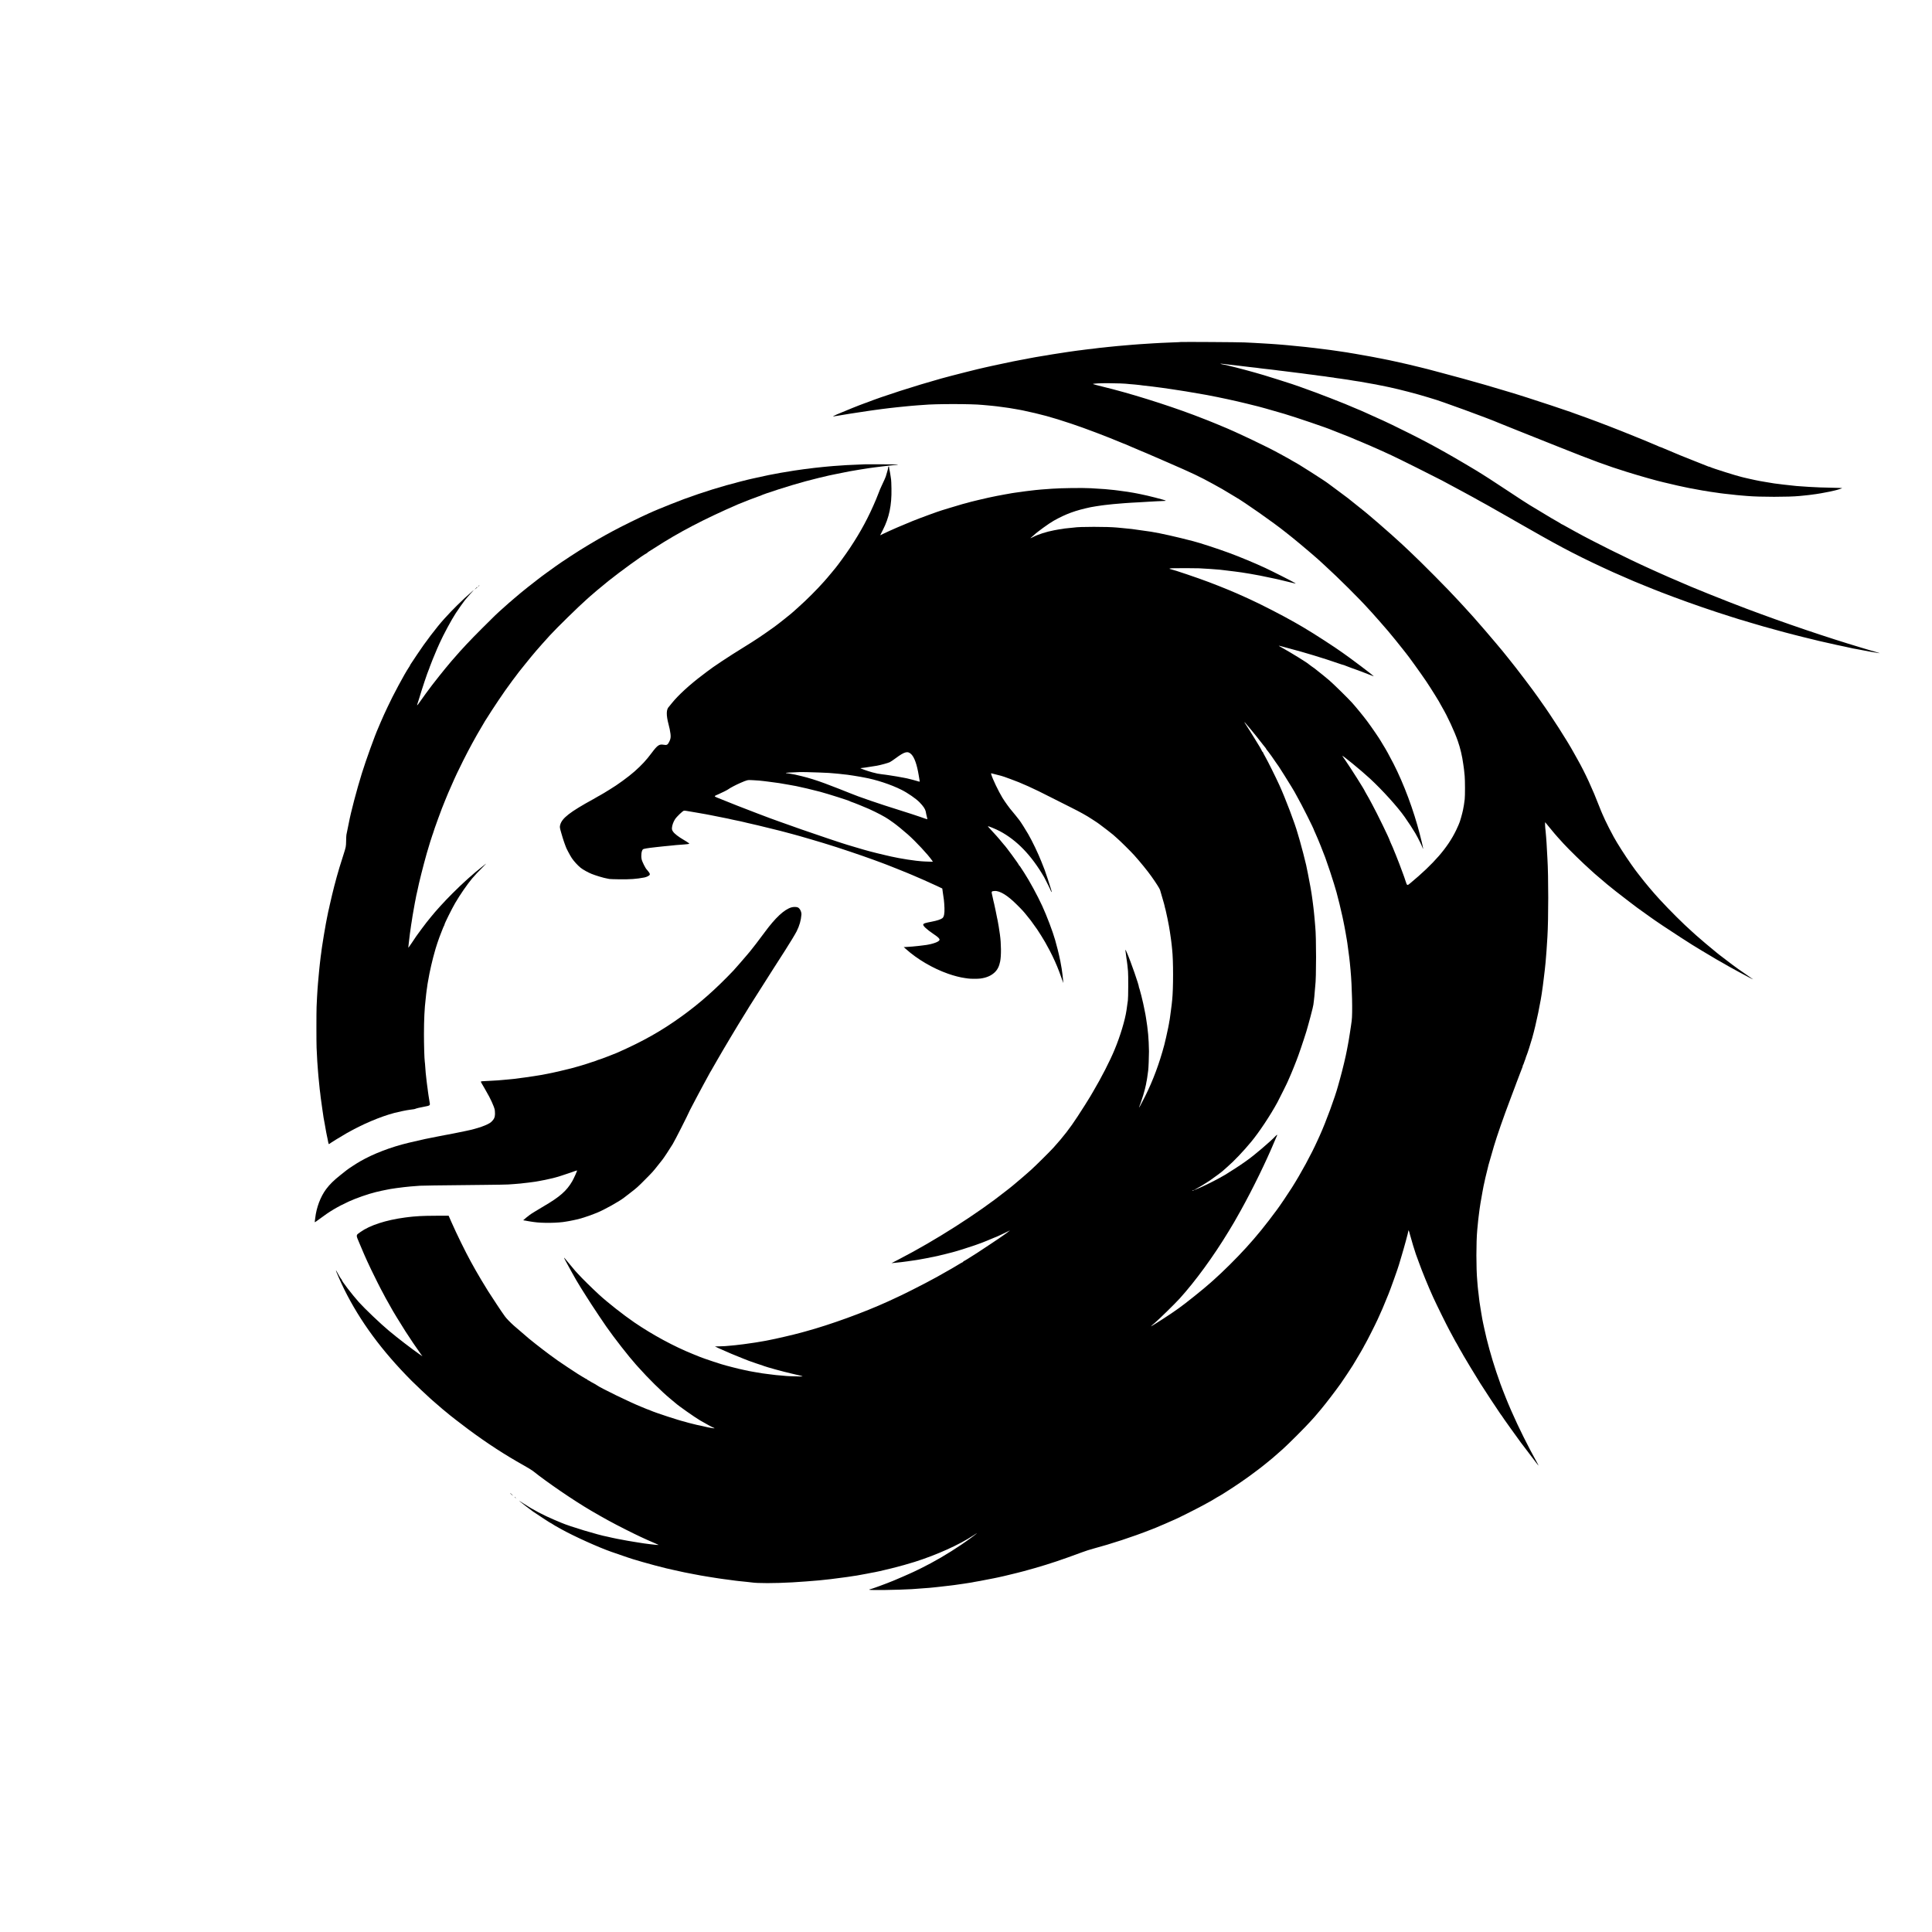 <?xml version="1.0" standalone="no"?>
<!DOCTYPE svg PUBLIC "-//W3C//DTD SVG 20010904//EN"
 "http://www.w3.org/TR/2001/REC-SVG-20010904/DTD/svg10.dtd">
<svg version="1.0" xmlns="http://www.w3.org/2000/svg"
 width="4268pt" height="4268pt" viewBox="0 0 4268 4268"
 preserveAspectRatio="xMidYMid meet">
<g transform="translate(0,4268) scale(0.1,-0.1)"
fill="#000000" stroke="none">
<path d="M26088 35125 c-2 -2 -82 -6 -178 -9 -96 -4 -213 -8 -260 -11 -47 -3
-128 -7 -180 -10 -52 -3 -122 -8 -155 -10 -33 -2 -103 -7 -155 -10 -52 -4
-111 -8 -130 -10 -19 -2 -73 -6 -120 -10 -47 -4 -98 -8 -115 -10 -16 -1 -64
-6 -105 -9 -41 -4 -91 -9 -110 -11 -19 -2 -64 -7 -100 -10 -36 -4 -76 -8 -90
-10 -14 -2 -59 -7 -100 -10 -41 -4 -77 -8 -80 -10 -3 -2 -36 -6 -75 -10 -38
-3 -81 -8 -95 -10 -14 -2 -50 -7 -80 -10 -30 -4 -64 -8 -75 -10 -11 -1 -45 -5
-75 -9 -30 -4 -66 -9 -80 -11 -14 -2 -45 -7 -70 -10 -25 -4 -56 -8 -70 -10
-22 -4 -144 -22 -195 -30 -22 -3 -84 -13 -130 -20 -16 -3 -41 -7 -55 -9 -14
-2 -52 -9 -85 -15 -33 -6 -76 -13 -95 -15 -48 -7 -272 -46 -290 -51 -8 -2 -31
-7 -50 -10 -19 -3 -93 -17 -165 -31 -71 -14 -141 -28 -155 -30 -48 -9 -266
-55 -425 -90 -88 -20 -169 -38 -180 -40 -115 -23 -746 -183 -970 -245 -588
-165 -1304 -395 -1650 -532 -16 -6 -32 -12 -35 -12 -5 0 -238 -90 -275 -106
-11 -4 -85 -35 -165 -68 -316 -130 -319 -132 -165 -105 92 15 127 21 180 30
17 2 41 6 55 9 14 3 39 7 55 9 261 41 281 44 410 62 61 8 121 17 135 19 14 2
44 6 68 9 23 3 59 8 80 11 20 3 57 7 82 10 25 3 61 7 80 10 19 2 60 7 90 10
30 3 71 8 90 10 48 6 123 13 200 20 36 3 83 8 105 10 22 2 83 7 135 11 52 3
111 8 130 9 253 25 1066 25 1305 0 22 -2 72 -7 112 -10 40 -3 87 -8 105 -10
18 -2 60 -6 93 -10 33 -3 67 -8 75 -10 8 -2 42 -6 75 -10 53 -5 191 -27 265
-41 14 -3 50 -9 80 -14 30 -6 64 -12 75 -14 423 -90 631 -146 1085 -297 290
-96 794 -287 1142 -434 21 -8 40 -15 43 -16 4 0 83 -34 160 -69 11 -5 81 -34
155 -66 74 -31 149 -62 165 -69 17 -8 218 -95 447 -194 560 -243 717 -317
1018 -483 193 -106 222 -123 350 -201 63 -38 124 -75 135 -81 193 -109 868
-583 1115 -783 8 -6 76 -60 150 -119 183 -147 609 -510 660 -564 3 -3 32 -30
65 -60 284 -258 759 -730 960 -955 15 -16 46 -50 69 -75 36 -38 288 -325 360
-410 65 -76 261 -317 321 -395 38 -49 72 -92 75 -95 23 -22 337 -457 446 -620
102 -151 314 -493 314 -505 0 -2 19 -36 43 -77 112 -189 269 -528 342 -739 55
-157 96 -331 120 -509 3 -25 8 -56 10 -70 4 -24 8 -56 21 -190 9 -90 10 -442
1 -515 -15 -120 -19 -142 -38 -239 -18 -89 -72 -276 -87 -301 -4 -5 -7 -15 -8
-21 -1 -5 -27 -62 -57 -125 -187 -386 -492 -738 -1017 -1173 -64 -53 -66 -52
-99 49 -12 39 -26 79 -30 90 -5 11 -19 49 -31 85 -25 72 -134 358 -155 405 -7
17 -23 55 -35 85 -24 62 -36 90 -74 173 -14 32 -26 59 -26 62 0 24 -282 604
-389 799 -39 72 -71 131 -71 132 0 1 -20 37 -45 78 -25 42 -45 78 -45 80 0 18
-308 505 -430 681 -31 44 -60 87 -65 94 -26 43 416 -319 610 -499 273 -253
611 -626 765 -846 83 -117 187 -277 235 -359 63 -107 165 -315 165 -336 0 -7
2 -10 5 -7 4 3 -1 37 -10 74 -9 38 -18 77 -20 86 -2 10 -20 82 -40 160 -136
531 -352 1110 -581 1558 -90 176 -171 322 -233 420 -23 36 -44 72 -48 80 -14
31 -211 319 -298 435 -81 109 -241 305 -334 409 -79 89 -412 416 -506 497 -82
70 -167 139 -330 267 -5 4 -32 23 -60 42 -27 19 -52 38 -55 41 -24 29 -395
258 -602 373 -38 20 -68 39 -68 41 0 2 21 -2 48 -10 26 -8 108 -29 182 -49
303 -78 784 -224 1077 -327 61 -21 116 -39 122 -39 6 0 19 -4 29 -10 9 -5 73
-29 142 -54 178 -63 270 -98 389 -145 57 -22 106 -41 108 -41 3 0 -12 14 -33
30 -22 17 -48 38 -58 47 -48 39 -322 246 -431 325 -66 47 -138 99 -160 115
-162 118 -642 429 -855 554 -41 24 -83 48 -92 54 -9 5 -29 17 -45 26 -15 9
-46 26 -68 39 -252 145 -765 409 -995 512 -19 9 -66 31 -105 48 -230 106 -502
218 -805 333 -237 90 -769 270 -833 282 -50 10 -38 19 26 22 97 4 502 3 597
-1 145 -7 380 -23 458 -31 23 -3 61 -7 85 -10 94 -10 202 -23 247 -30 26 -4
108 -15 148 -20 25 -4 152 -24 192 -31 30 -5 173 -32 215 -39 57 -11 310 -64
360 -75 28 -6 57 -13 65 -15 8 -2 72 -17 141 -34 138 -35 162 -40 199 -48 l25
-5 -22 16 c-26 20 -506 262 -650 329 -231 108 -577 251 -803 334 -262 96 -635
218 -790 258 -364 95 -729 177 -930 209 -76 12 -378 55 -425 60 -115 13 -134
15 -210 21 -44 4 -96 9 -115 11 -213 21 -842 21 -957 0 -10 -2 -58 -7 -108
-11 -49 -4 -92 -8 -95 -10 -3 -2 -29 -6 -59 -10 -30 -4 -61 -8 -70 -10 -9 -1
-56 -10 -104 -19 -172 -33 -352 -90 -469 -151 -61 -32 -67 -31 -26 2 18 16 40
34 48 42 74 71 335 260 440 319 271 151 473 225 815 298 32 7 196 33 244 39
23 3 55 7 70 9 54 9 296 31 436 41 44 3 112 7 150 10 39 3 122 7 185 10 63 3
138 8 165 10 65 5 329 18 377 19 21 0 34 3 30 7 -17 15 -409 115 -562 144 -14
3 -47 9 -75 15 -27 5 -63 12 -80 15 -16 2 -41 7 -55 9 -14 3 -43 8 -65 11
-101 15 -174 24 -220 30 -27 3 -63 8 -80 10 -27 4 -74 8 -205 20 -45 4 -166
12 -315 20 -182 10 -645 4 -855 -11 -198 -14 -314 -23 -360 -29 -19 -3 -57 -7
-85 -10 -80 -9 -186 -22 -270 -35 -33 -5 -82 -12 -110 -15 -27 -4 -57 -8 -65
-10 -8 -3 -33 -7 -55 -10 -22 -3 -63 -10 -91 -16 -28 -5 -64 -12 -80 -15 -29
-5 -162 -30 -199 -39 -11 -2 -54 -11 -95 -20 -41 -9 -140 -32 -220 -51 -80
-20 -152 -37 -160 -39 -8 -2 -49 -13 -90 -25 -41 -11 -84 -23 -95 -25 -22 -5
-95 -27 -285 -85 -74 -23 -151 -46 -170 -52 -83 -24 -471 -166 -655 -240 -204
-82 -474 -199 -626 -272 l-85 -41 61 120 c139 272 196 545 189 910 -2 99 -5
189 -8 201 -2 12 -7 45 -11 75 -6 47 -20 124 -30 169 -2 8 -4 23 -4 33 -1 27
-21 10 -21 -18 0 -13 -11 -59 -25 -102 -13 -43 -25 -82 -26 -88 -2 -12 -39
-94 -96 -215 -22 -47 -46 -103 -53 -125 -7 -22 -37 -97 -66 -166 -165 -393
-337 -713 -577 -1074 -84 -127 -260 -370 -318 -440 -9 -11 -52 -63 -95 -115
-43 -52 -83 -100 -89 -106 -5 -7 -37 -42 -70 -80 -150 -170 -384 -405 -565
-565 -58 -51 -107 -95 -110 -99 -17 -20 -341 -279 -420 -335 -296 -211 -408
-286 -690 -460 -319 -196 -676 -433 -795 -527 -5 -5 -53 -40 -105 -80 -279
-209 -539 -448 -675 -618 -33 -41 -62 -77 -65 -80 -62 -59 -65 -182 -9 -395
10 -38 21 -83 24 -100 31 -161 29 -200 -11 -282 -32 -66 -53 -78 -121 -65 -99
18 -137 -8 -268 -183 -118 -158 -216 -264 -377 -407 -135 -119 -381 -299 -546
-397 -26 -16 -84 -51 -130 -80 -46 -28 -85 -51 -88 -51 -2 0 -21 -10 -42 -23
-20 -13 -66 -40 -102 -59 -520 -285 -696 -422 -734 -571 -12 -47 -11 -57 25
-181 20 -72 45 -151 54 -176 9 -25 18 -49 19 -55 2 -5 8 -23 14 -38 7 -16 12
-30 12 -32 0 -15 94 -193 132 -250 45 -68 134 -165 194 -213 53 -43 160 -102
245 -137 89 -36 269 -90 333 -100 21 -4 48 -9 60 -12 11 -2 109 -6 216 -7 243
-3 375 6 555 40 53 10 113 41 120 63 5 15 -3 33 -27 64 -18 23 -35 44 -38 47
-29 25 -105 178 -115 230 -16 87 -3 184 28 217 14 14 103 29 287 49 50 5 114
12 175 19 22 3 69 7 105 10 36 3 76 7 90 9 24 4 84 9 260 22 41 3 84 8 94 11
18 5 18 7 -5 24 -13 11 -60 40 -104 66 -114 66 -205 136 -236 183 -22 32 -26
49 -24 83 5 59 30 129 67 188 33 54 173 188 197 190 27 2 29 2 281 -42 63 -11
153 -27 200 -35 47 -9 94 -18 105 -20 27 -5 376 -75 395 -79 8 -2 35 -8 60
-14 25 -5 56 -12 70 -15 78 -15 217 -45 230 -50 8 -3 26 -7 40 -10 43 -7 448
-104 595 -142 77 -20 148 -37 158 -39 10 -2 52 -14 95 -25 42 -12 120 -33 172
-46 52 -14 124 -34 160 -44 36 -11 160 -47 275 -80 116 -34 221 -65 235 -70
14 -5 59 -19 100 -31 191 -56 767 -250 998 -335 50 -19 136 -50 190 -70 53
-19 106 -39 117 -44 11 -5 108 -43 215 -85 107 -42 214 -85 238 -96 24 -11 76
-33 115 -48 94 -38 401 -174 548 -243 l116 -55 12 -89 c7 -49 17 -120 23 -159
5 -38 11 -121 13 -183 4 -125 -10 -195 -45 -224 -33 -27 -121 -56 -237 -78
-148 -28 -180 -39 -187 -63 -7 -29 76 -107 222 -206 159 -107 172 -135 83
-180 -38 -19 -119 -44 -186 -56 -45 -9 -45 -9 -135 -20 -36 -4 -72 -9 -81 -10
-31 -6 -240 -23 -299 -25 l-35 -1 45 -40 c256 -230 599 -431 935 -549 123 -44
279 -84 370 -95 17 -2 48 -7 70 -10 54 -9 219 -9 275 -1 134 18 235 62 312
134 63 58 102 136 123 241 26 127 24 398 -5 599 -18 128 -21 147 -26 172 -12
65 -14 77 -20 114 -3 22 -7 43 -9 46 -2 3 -6 21 -9 41 -3 20 -17 90 -31 155
-14 66 -28 130 -31 144 -3 14 -10 43 -16 65 -6 22 -12 54 -15 70 -3 17 -11 53
-18 80 -16 60 -8 70 58 73 117 7 288 -98 492 -303 123 -122 153 -155 240 -265
33 -41 64 -79 68 -85 5 -5 35 -48 68 -95 33 -47 67 -94 75 -105 28 -39 143
-224 172 -276 94 -169 122 -223 161 -304 81 -168 133 -293 202 -490 l39 -110
-5 70 c-4 39 -8 81 -10 95 -2 14 -6 48 -10 75 -3 28 -8 64 -11 80 -3 17 -7 39
-9 50 -7 53 -29 160 -51 255 -14 58 -27 112 -29 120 -3 15 -35 134 -55 205
-50 179 -185 536 -286 755 -102 223 -287 562 -394 725 -25 39 -60 91 -76 117
-16 27 -32 48 -36 48 -5 0 -8 5 -8 11 0 16 -295 418 -330 449 -3 3 -25 30 -50
60 -25 30 -47 57 -50 60 -3 3 -32 36 -65 75 -33 38 -90 101 -127 139 -37 39
-66 72 -64 74 8 7 174 -61 261 -107 381 -202 702 -536 984 -1021 28 -49 151
-300 151 -309 0 -6 4 -12 10 -16 5 -3 2 18 -6 47 -29 98 -126 393 -144 438
-10 25 -44 110 -75 190 -70 178 -198 445 -290 605 -58 100 -167 273 -197 310
-4 6 -38 48 -75 95 -37 47 -76 94 -86 105 -41 43 -158 205 -210 290 -90 148
-219 418 -248 518 -7 24 -5 27 9 23 9 -3 44 -12 77 -20 100 -24 179 -46 200
-55 11 -5 73 -27 138 -50 232 -82 522 -213 887 -401 118 -61 311 -158 429
-216 118 -59 243 -124 278 -145 35 -22 65 -39 68 -39 8 0 286 -179 295 -190 3
-3 21 -17 40 -30 39 -27 262 -200 270 -209 3 -3 39 -35 80 -71 77 -66 312
-299 385 -380 135 -151 292 -343 380 -467 104 -146 184 -272 193 -303 88 -300
99 -339 108 -389 3 -14 7 -28 9 -31 2 -4 7 -22 10 -41 3 -19 10 -50 15 -69 8
-30 31 -142 54 -265 8 -40 36 -220 42 -270 3 -22 7 -56 10 -75 3 -19 7 -57 10
-85 3 -27 7 -68 9 -90 27 -233 27 -862 1 -1110 -3 -22 -8 -69 -11 -105 -4 -36
-9 -74 -11 -85 -2 -11 -6 -42 -9 -70 -3 -27 -7 -61 -10 -74 -2 -14 -7 -47 -10
-74 -3 -28 -8 -53 -9 -56 -2 -3 -7 -28 -10 -56 -4 -27 -11 -66 -16 -85 -5 -19
-11 -48 -14 -65 -10 -54 -54 -248 -74 -325 -109 -410 -249 -787 -423 -1135
-81 -163 -152 -291 -133 -240 4 11 20 56 37 100 29 78 83 258 91 299 2 12 9
39 14 61 6 22 14 60 17 85 4 24 8 47 10 50 1 3 6 28 9 55 10 76 18 138 22 160
6 32 18 322 17 420 0 98 -11 320 -18 375 -3 19 -7 60 -10 90 -6 65 -16 137
-21 165 -2 11 -7 38 -9 60 -3 22 -7 51 -10 65 -3 14 -7 41 -10 60 -3 19 -15
78 -26 130 -11 52 -23 106 -25 120 -13 64 -65 270 -78 308 -8 23 -15 43 -15
45 8 27 -181 570 -265 762 -39 88 -40 88 -26 -5 6 -36 13 -87 15 -115 3 -27 8
-57 10 -65 2 -8 7 -46 11 -85 3 -38 10 -101 14 -140 8 -75 6 -604 -3 -645 -3
-14 -8 -51 -12 -84 -4 -32 -8 -68 -11 -80 -2 -11 -6 -37 -8 -56 -32 -216 -138
-568 -262 -866 -104 -252 -292 -618 -473 -924 -31 -52 -60 -103 -66 -113 -30
-53 -183 -294 -282 -445 -168 -257 -310 -440 -528 -682 -77 -85 -389 -395
-495 -491 -80 -73 -257 -225 -350 -302 -14 -11 -39 -32 -55 -46 -17 -14 -48
-39 -69 -56 -22 -16 -62 -48 -90 -70 -617 -490 -1553 -1088 -2351 -1500 l-170
-88 70 7 c126 12 155 16 275 32 124 17 168 23 200 29 14 3 41 7 60 10 19 3 69
12 110 20 41 8 87 17 103 19 15 3 35 7 45 10 9 3 35 7 57 11 22 3 67 13 100
21 33 9 69 18 81 20 11 2 56 13 100 24 93 24 97 25 149 38 84 21 346 103 495
155 138 49 179 64 255 96 11 5 40 17 65 27 25 9 69 28 98 41 29 13 55 23 58
23 5 0 187 86 257 121 20 11 37 18 37 16 0 -4 -201 -149 -246 -177 -13 -8
-108 -72 -211 -141 -103 -69 -222 -148 -263 -174 -191 -123 -293 -185 -301
-185 -5 0 -9 -4 -9 -10 0 -5 -4 -10 -9 -10 -5 0 -58 -30 -117 -66 -60 -36
-116 -69 -124 -74 -21 -13 -263 -150 -330 -187 -144 -80 -361 -193 -558 -292
-201 -101 -254 -126 -417 -201 -33 -15 -85 -39 -115 -53 -520 -238 -1272 -511
-1810 -657 -19 -5 -66 -18 -105 -29 -146 -41 -590 -144 -710 -165 -16 -3 -41
-8 -55 -11 -14 -2 -38 -7 -55 -10 -16 -3 -56 -10 -88 -15 -32 -6 -74 -13 -95
-16 -20 -2 -48 -6 -62 -9 -31 -6 -69 -11 -140 -20 -30 -4 -63 -9 -72 -10 -9
-2 -48 -7 -85 -10 -37 -4 -75 -9 -84 -10 -8 -2 -55 -6 -105 -10 -49 -4 -105
-9 -124 -11 -19 -2 -78 -4 -130 -5 l-95 -2 95 -45 c124 -58 408 -178 535 -226
55 -21 109 -42 120 -47 30 -12 280 -98 305 -104 3 -1 12 -4 20 -8 75 -29 416
-123 620 -170 303 -70 298 -67 95 -61 -99 2 -193 6 -210 8 -16 2 -70 7 -119
11 -87 6 -133 11 -206 21 -19 3 -55 7 -80 10 -84 9 -152 19 -320 49 -47 8 -94
17 -105 19 -11 3 -65 14 -120 26 -55 11 -161 36 -235 56 -74 19 -142 37 -150
39 -76 17 -488 154 -575 190 -16 7 -88 36 -158 64 -419 169 -887 422 -1292
698 -240 164 -597 445 -779 613 -157 144 -385 369 -467 461 -13 15 -40 44 -60
65 -19 22 -79 93 -133 159 -119 145 -119 145 -110 120 4 -11 10 -24 14 -30 4
-5 32 -58 63 -116 48 -90 102 -186 187 -336 47 -81 150 -248 215 -348 39 -60
95 -148 125 -195 69 -108 261 -393 325 -485 178 -255 502 -669 655 -839 19
-21 40 -44 45 -50 225 -253 522 -547 715 -706 80 -66 101 -84 114 -95 61 -57
428 -315 541 -381 134 -78 292 -164 302 -164 6 0 14 -4 17 -9 3 -4 -16 -4 -42
1 -26 5 -63 11 -82 14 -19 3 -48 9 -65 14 -16 5 -57 14 -90 21 -33 7 -64 14
-70 15 -5 1 -21 4 -35 7 -14 3 -54 13 -90 22 -36 9 -74 19 -84 21 -10 2 -33 8
-51 14 -18 6 -41 12 -51 15 -112 24 -647 199 -751 246 -23 11 -45 19 -48 19
-4 0 -21 6 -38 14 -18 8 -68 28 -112 46 -260 104 -919 425 -995 484 -8 7 -40
25 -70 41 -30 15 -67 36 -82 47 -14 10 -31 18 -37 18 -6 0 -11 5 -11 10 0 6
-5 10 -11 10 -5 0 -53 27 -106 60 -52 33 -97 60 -98 60 -5 0 -428 282 -442
294 -6 6 -35 27 -63 46 -115 79 -397 295 -575 441 -23 19 -295 253 -334 287
-77 69 -166 161 -194 201 -17 25 -33 48 -36 51 -9 7 -267 397 -338 510 -76
121 -229 376 -275 460 -20 36 -66 119 -103 185 -122 221 -317 619 -434 885
l-59 135 -273 -1 c-151 0 -316 -4 -367 -8 -51 -4 -119 -9 -150 -11 -31 -3 -73
-7 -92 -10 -19 -2 -55 -7 -80 -10 -421 -56 -778 -172 -984 -319 -108 -77 -106
-56 -22 -256 40 -96 85 -201 99 -233 15 -32 27 -59 27 -61 0 -2 20 -46 44 -98
24 -51 63 -133 86 -183 65 -138 215 -436 271 -536 27 -49 49 -91 49 -93 0 -2
29 -54 65 -115 36 -62 65 -114 65 -116 0 -8 205 -344 308 -505 99 -155 250
-378 337 -498 l38 -53 -69 48 c-168 117 -477 354 -673 518 -179 149 -531 484
-662 630 -152 171 -379 466 -379 494 0 5 -4 11 -8 13 -8 3 -70 108 -102 170
-7 16 -15 26 -18 24 -5 -6 108 -265 182 -414 350 -708 836 -1367 1492 -2026
81 -82 335 -321 409 -387 28 -24 52 -46 55 -49 3 -3 52 -46 110 -95 58 -50
107 -92 110 -95 3 -3 28 -23 55 -45 28 -21 52 -42 55 -45 16 -18 311 -247 460
-357 420 -311 802 -559 1220 -793 91 -51 183 -107 205 -125 312 -250 900 -652
1283 -876 284 -166 479 -273 755 -412 259 -131 440 -216 632 -297 55 -24 102
-45 105 -47 6 -6 -107 4 -203 17 -37 6 -89 12 -115 15 -26 3 -58 8 -72 11 -14
2 -81 13 -150 24 -69 11 -136 22 -150 25 -14 3 -50 9 -80 15 -30 6 -66 12 -80
15 -14 3 -41 8 -60 11 -19 3 -71 14 -115 24 -44 11 -91 21 -105 24 -196 35
-836 228 -1015 306 -11 5 -81 34 -155 65 -238 100 -482 228 -678 358 -62 41
-107 68 -101 61 10 -12 254 -200 304 -234 167 -113 393 -260 401 -260 3 0 18
-8 32 -19 28 -19 41 -27 197 -114 279 -155 814 -397 1100 -497 322 -113 482
-166 555 -185 8 -3 69 -21 135 -40 125 -37 436 -120 525 -140 8 -2 94 -21 190
-43 96 -22 189 -43 205 -45 17 -3 100 -19 185 -36 85 -17 169 -33 185 -35 17
-3 98 -16 180 -30 83 -14 168 -28 190 -30 22 -3 56 -8 75 -11 19 -3 49 -7 65
-9 17 -2 68 -9 115 -15 47 -7 103 -14 125 -17 22 -2 56 -6 75 -9 38 -5 88 -10
195 -20 39 -4 81 -8 95 -11 133 -21 507 -21 905 1 105 6 243 15 310 21 285 22
285 22 535 50 48 5 258 32 300 39 14 2 48 6 75 10 28 3 57 8 65 10 8 2 38 7
65 10 28 4 59 9 70 10 34 5 198 35 245 45 25 6 59 12 75 15 200 32 689 155
965 243 493 157 982 378 1290 581 124 83 105 63 -57 -57 -246 -183 -598 -404
-883 -556 -98 -53 -349 -179 -360 -181 -3 -1 -39 -17 -80 -37 -62 -29 -238
-105 -375 -163 -150 -63 -509 -195 -531 -195 -8 0 -13 -3 -10 -8 8 -14 632 -5
940 13 116 7 332 23 391 29 22 2 72 7 110 11 39 3 81 8 95 10 14 2 52 6 85 10
85 9 135 15 175 20 19 3 55 7 80 10 25 3 56 7 70 10 14 2 45 7 70 10 25 3 56
8 70 10 33 6 75 12 130 20 25 3 52 8 60 10 8 2 31 7 50 10 75 12 160 28 280
52 69 13 134 26 145 28 11 1 63 12 115 24 52 12 106 24 120 27 14 3 77 18 140
34 63 16 126 31 140 34 40 8 243 63 395 107 336 97 590 182 1035 347 74 28
189 65 255 82 383 102 866 260 1260 415 117 45 143 56 215 88 19 9 64 28 100
42 36 15 98 42 138 61 41 19 76 34 78 34 13 0 488 238 619 310 83 45 166 91
185 101 19 11 44 25 54 32 48 30 122 74 136 80 8 4 27 15 42 25 15 9 55 35 90
56 223 140 492 325 661 455 55 42 111 85 127 96 23 17 155 123 259 210 27 22
94 81 221 194 116 103 518 505 615 616 44 50 83 92 86 95 3 3 68 79 144 170
114 137 294 372 433 565 46 64 247 367 266 400 9 17 35 59 57 95 52 82 199
337 199 345 0 3 12 24 26 46 28 45 216 416 265 524 17 39 42 93 54 120 51 113
66 146 120 280 31 77 63 154 70 170 36 85 214 583 230 645 2 8 28 96 58 195
55 180 150 529 150 553 1 33 15 3 35 -78 25 -98 117 -402 131 -435 5 -11 35
-92 66 -180 71 -200 208 -534 315 -770 74 -163 309 -639 357 -725 11 -19 46
-84 78 -145 32 -60 61 -114 65 -120 5 -5 21 -35 38 -65 35 -65 58 -107 101
-178 17 -29 31 -54 31 -56 0 -5 295 -493 370 -611 96 -152 371 -571 387 -590
5 -5 19 -27 32 -48 13 -21 28 -43 34 -50 7 -7 17 -20 22 -29 15 -26 57 -85
209 -298 199 -279 190 -267 546 -733 33 -44 60 -76 60 -73 0 3 -12 27 -27 53
-200 358 -420 800 -565 1133 -11 25 -26 59 -33 75 -8 17 -31 71 -51 120 -20
50 -42 104 -49 120 -17 38 -116 297 -120 310 -1 6 -7 21 -12 36 -6 14 -41 115
-78 224 -108 323 -207 682 -266 964 -11 53 -22 105 -25 116 -2 11 -6 31 -9 45
-3 14 -7 34 -9 45 -2 11 -7 40 -11 65 -4 25 -9 54 -11 65 -2 11 -10 61 -18
110 -9 50 -18 113 -22 140 -3 28 -7 61 -9 75 -2 14 -7 54 -10 90 -3 36 -8 72
-10 80 -2 8 -7 51 -10 95 -3 44 -8 100 -10 125 -25 271 -25 848 0 1120 12 129
15 161 21 215 3 33 7 67 9 75 1 8 6 44 10 80 9 88 51 352 76 475 11 55 22 112
24 127 3 16 12 56 20 90 8 35 16 74 19 88 4 20 50 207 71 290 17 62 60 213
119 412 68 229 208 632 358 1028 56 146 107 283 115 305 7 22 17 49 22 60 14
33 37 94 76 200 21 55 43 114 51 132 8 17 14 37 14 45 0 8 4 18 8 23 5 6 15
30 22 55 8 25 17 50 20 55 4 6 10 24 14 40 4 17 14 44 21 60 18 40 87 256 124
385 87 307 192 813 226 1089 4 30 8 61 10 70 1 9 6 45 10 81 4 36 8 72 10 80
2 13 7 48 21 175 2 22 6 60 9 85 6 48 11 101 20 220 3 41 7 98 10 125 4 48 14
205 20 310 24 397 24 1341 0 1730 -1 28 -6 109 -10 180 -3 72 -8 146 -9 165
-2 19 -7 80 -10 135 -4 55 -9 111 -11 125 -11 76 -16 204 -8 195 6 -5 41 -48
78 -95 38 -47 93 -114 124 -150 53 -62 78 -90 201 -225 122 -133 434 -438 600
-585 40 -36 82 -74 94 -85 18 -17 134 -116 235 -200 13 -11 29 -25 35 -30 38
-35 329 -263 476 -374 96 -73 182 -137 190 -144 8 -7 62 -45 120 -86 58 -41
128 -91 155 -111 98 -73 464 -318 685 -459 124 -79 236 -151 250 -160 22 -15
394 -240 470 -283 16 -10 45 -27 63 -38 17 -11 43 -25 57 -32 14 -7 41 -22 60
-34 146 -89 717 -398 695 -376 -5 5 -68 49 -140 98 -109 73 -282 196 -320 227
-5 4 -64 49 -130 99 -142 108 -196 149 -211 163 -6 6 -30 26 -54 45 -24 19
-73 60 -109 90 -36 30 -77 64 -90 75 -50 41 -177 151 -197 170 -12 11 -54 49
-94 85 -193 171 -487 463 -719 715 -134 145 -328 375 -426 505 -27 36 -52 67
-55 70 -6 6 -91 120 -143 195 -134 190 -309 463 -389 610 -58 105 -154 293
-189 370 -20 44 -46 102 -58 129 -13 27 -43 101 -68 165 -152 395 -317 752
-481 1042 -32 57 -72 129 -89 159 -139 254 -491 804 -718 1120 -33 47 -67 95
-75 107 -85 125 -509 684 -629 828 -9 11 -43 54 -76 95 -33 41 -70 86 -81 100
-12 14 -72 86 -134 160 -94 114 -391 458 -500 580 -75 84 -188 208 -220 242
-19 20 -69 74 -110 119 -211 233 -822 849 -1084 1094 -76 72 -151 141 -165
155 -67 65 -360 325 -519 462 -98 83 -193 165 -213 182 -58 50 -74 62 -264
214 -99 79 -189 151 -200 160 -11 9 -110 83 -220 164 -110 81 -204 151 -210
156 -65 53 -677 443 -745 475 -8 4 -31 17 -50 28 -36 23 -51 31 -265 149 -293
163 -983 491 -1295 617 -47 19 -98 41 -115 48 -43 20 -314 127 -500 197 -625
235 -1434 487 -2018 628 -119 29 -215 55 -213 57 25 25 621 24 816 -2 14 -1
64 -6 110 -9 46 -4 93 -9 105 -11 11 -2 45 -7 75 -10 102 -10 336 -39 410 -50
22 -3 138 -20 210 -30 33 -5 111 -17 130 -20 8 -2 35 -6 60 -9 25 -3 56 -8 70
-11 13 -2 42 -7 65 -10 38 -6 412 -70 465 -80 291 -55 634 -129 880 -190 80
-20 152 -38 161 -40 77 -16 367 -97 669 -186 250 -74 964 -317 1055 -359 11
-5 90 -36 175 -69 164 -63 327 -129 397 -162 24 -10 45 -19 48 -19 3 0 112
-47 243 -104 402 -177 471 -209 1007 -476 242 -121 494 -248 560 -283 229
-122 301 -160 465 -250 91 -49 194 -106 230 -125 36 -20 107 -60 159 -89 51
-29 95 -53 97 -53 2 0 41 -22 86 -48 46 -27 146 -84 223 -127 77 -43 183 -103
235 -133 52 -30 114 -66 137 -79 23 -13 165 -94 315 -179 730 -418 1129 -623
1832 -943 27 -13 137 -61 245 -107 108 -47 205 -89 216 -94 11 -5 110 -46 220
-90 110 -44 209 -85 220 -89 30 -14 258 -101 445 -171 410 -153 864 -309 1250
-430 91 -28 176 -55 190 -60 20 -7 89 -27 120 -35 3 -1 46 -13 95 -29 231 -70
409 -121 785 -222 74 -20 162 -43 195 -51 33 -8 67 -16 75 -19 23 -6 133 -34
150 -38 8 -2 83 -20 165 -40 83 -20 161 -39 175 -43 37 -9 43 -11 70 -16 14
-3 88 -20 165 -37 77 -18 147 -33 155 -35 8 -2 92 -20 185 -39 94 -20 177 -38
185 -41 8 -2 32 -6 52 -9 21 -3 57 -10 80 -15 74 -17 435 -81 449 -80 8 0 -24
12 -71 25 -46 13 -114 32 -150 43 -36 11 -112 34 -170 51 -772 230 -1700 545
-2550 865 -465 175 -1263 496 -1458 586 -34 16 -64 29 -66 29 -5 0 -306 131
-406 177 -30 14 -118 53 -195 88 -489 220 -1262 604 -1660 825 -16 9 -57 32
-90 50 -33 18 -91 50 -128 71 -38 22 -71 39 -74 39 -3 0 -17 8 -31 19 -15 10
-47 29 -72 43 -99 55 -134 76 -358 212 -129 77 -241 146 -251 151 -52 31 -239
152 -486 316 -154 102 -332 218 -395 259 -63 40 -137 87 -165 105 -115 75
-619 372 -825 487 -328 183 -479 263 -807 427 -235 118 -551 271 -558 271 -2
0 -41 18 -87 39 -78 37 -255 117 -323 146 -16 7 -56 24 -88 39 -32 14 -60 26
-63 26 -3 0 -31 12 -62 26 -168 78 -884 356 -1142 444 -36 12 -74 26 -85 31
-66 29 -868 282 -963 304 -9 2 -42 11 -72 20 -181 52 -577 153 -637 162 -18 2
-45 9 -60 13 -21 7 -14 8 27 4 30 -3 66 -7 80 -9 14 -3 50 -7 80 -10 30 -3
129 -15 220 -25 91 -11 188 -23 215 -26 28 -3 64 -7 80 -9 17 -2 57 -7 90 -10
33 -4 69 -9 80 -11 11 -2 49 -7 83 -10 35 -3 72 -7 82 -9 11 -2 50 -7 87 -10
37 -4 75 -9 83 -10 9 -2 43 -6 75 -10 33 -4 71 -8 85 -10 14 -2 50 -7 80 -10
30 -3 66 -8 80 -10 14 -2 50 -7 80 -10 30 -3 66 -8 80 -10 14 -2 51 -7 83 -10
32 -4 66 -8 75 -10 9 -1 42 -6 72 -10 30 -3 66 -8 80 -10 14 -2 50 -7 80 -10
30 -4 64 -9 75 -11 11 -2 43 -6 70 -9 46 -5 107 -13 145 -20 8 -2 42 -6 75
-10 32 -3 62 -8 65 -10 3 -2 30 -6 60 -9 30 -3 64 -8 75 -10 11 -2 45 -7 75
-11 30 -4 62 -9 71 -10 9 -2 34 -6 55 -9 22 -3 50 -8 64 -11 14 -2 42 -7 63
-10 74 -10 114 -17 212 -35 55 -10 118 -21 140 -25 99 -17 127 -22 155 -29 14
-3 36 -8 50 -10 14 -2 61 -12 105 -21 44 -9 87 -18 95 -20 208 -44 613 -149
825 -215 55 -17 107 -33 115 -35 146 -37 1255 -442 1465 -535 11 -5 200 -81
420 -169 220 -87 636 -253 925 -369 745 -297 1057 -412 1485 -545 301 -94 680
-201 820 -232 6 -1 21 -5 35 -8 56 -14 247 -59 268 -63 13 -3 74 -15 135 -29
120 -26 153 -32 207 -41 19 -3 65 -12 101 -19 36 -8 87 -17 115 -21 27 -3 58
-8 69 -10 59 -11 135 -24 175 -28 25 -3 56 -8 70 -10 14 -3 48 -7 75 -11 28
-3 64 -8 80 -10 55 -7 119 -14 185 -20 36 -4 75 -8 87 -10 12 -2 61 -6 110
-10 48 -4 108 -8 133 -11 272 -24 923 -24 1155 0 17 2 66 7 110 11 44 4 87 8
95 10 8 1 42 6 75 10 92 10 290 44 390 66 50 12 97 22 105 24 46 9 170 49 166
53 -3 2 -96 6 -208 8 -211 4 -370 9 -523 19 -253 15 -297 19 -560 50 -191 22
-243 30 -390 56 -60 10 -123 21 -140 24 -16 3 -41 8 -55 11 -14 3 -36 8 -50
10 -14 3 -53 11 -86 19 -34 8 -73 16 -85 19 -13 2 -44 9 -69 16 -25 7 -52 13
-60 15 -81 16 -645 194 -682 215 -10 6 -23 10 -29 10 -6 0 -25 6 -42 14 -18 7
-147 59 -287 114 -329 131 -377 150 -425 172 -22 9 -80 34 -130 55 -49 20
-108 45 -130 54 -43 19 -66 28 -78 30 -4 0 -20 7 -36 16 -46 23 -487 205 -801
329 -378 150 -702 272 -1025 386 -49 17 -99 35 -110 40 -31 14 -781 263 -965
320 -91 28 -176 55 -190 60 -14 5 -59 19 -100 31 -41 12 -95 28 -120 36 -25 8
-121 37 -215 64 -93 28 -224 66 -290 86 -226 66 -743 209 -995 274 -63 16
-148 39 -188 50 -40 11 -81 22 -90 24 -9 2 -80 19 -157 39 -129 33 -412 99
-466 110 -13 2 -67 14 -119 26 -52 12 -106 24 -120 26 -14 2 -54 11 -90 18
-36 8 -81 17 -100 20 -19 3 -46 8 -60 11 -14 3 -47 10 -75 15 -27 5 -63 12
-80 15 -89 17 -315 57 -345 61 -36 5 -65 10 -110 18 -14 3 -42 8 -62 11 -62 8
-108 15 -203 30 -49 8 -128 19 -175 25 -47 5 -96 12 -110 14 -14 3 -50 7 -80
10 -30 4 -66 8 -80 10 -14 3 -50 7 -80 10 -30 4 -75 9 -100 11 -25 3 -63 7
-85 10 -33 4 -204 21 -405 40 -25 2 -76 7 -115 10 -38 3 -95 7 -125 10 -30 2
-95 6 -145 10 -49 3 -124 7 -165 10 -41 3 -129 8 -195 11 -66 3 -158 7 -205
10 -100 6 -1397 14 -1402 9z m1476 -8480 c27 -33 54 -64 60 -70 14 -12 231
-285 272 -340 16 -22 39 -51 52 -65 12 -14 22 -28 22 -32 0 -3 6 -13 13 -20 6
-7 27 -33 45 -58 18 -25 47 -65 66 -90 18 -25 57 -81 86 -125 30 -44 57 -82
60 -85 3 -3 10 -13 15 -22 6 -9 57 -90 114 -179 94 -147 251 -406 251 -414 0
-2 15 -30 34 -62 95 -165 376 -723 376 -748 0 -3 16 -39 36 -81 40 -85 171
-409 210 -518 65 -181 157 -456 194 -582 22 -76 47 -160 55 -186 20 -66 111
-437 130 -533 10 -44 19 -89 21 -100 3 -11 14 -67 25 -125 10 -58 21 -114 23
-125 9 -44 25 -142 31 -180 3 -22 8 -51 10 -65 4 -28 33 -245 40 -300 13 -112
16 -138 30 -291 33 -353 47 -962 25 -1120 -6 -41 -13 -92 -16 -114 -3 -22 -14
-96 -25 -165 -11 -69 -22 -136 -24 -150 -2 -14 -11 -63 -20 -110 -9 -47 -19
-96 -21 -110 -20 -116 -98 -442 -151 -630 -19 -69 -38 -138 -43 -155 -69 -256
-268 -797 -404 -1098 -14 -31 -38 -83 -52 -114 -135 -300 -362 -719 -564
-1038 -79 -126 -267 -404 -327 -484 -256 -347 -455 -592 -687 -846 -211 -232
-508 -527 -721 -716 -27 -24 -59 -52 -70 -62 -127 -116 -575 -475 -695 -557
-12 -8 -32 -22 -44 -31 -97 -74 -554 -369 -571 -369 -3 0 36 35 87 77 87 73
448 426 549 538 347 384 742 925 1079 1480 114 187 128 211 270 465 266 479
563 1087 749 1535 23 55 46 108 51 118 15 26 -4 20 -32 -10 -98 -108 -492
-443 -632 -538 -16 -11 -41 -29 -56 -40 -64 -48 -324 -217 -425 -277 -147 -87
-369 -201 -538 -277 -135 -60 -189 -80 -112 -39 68 35 205 118 310 188 85 57
290 210 305 229 3 3 39 35 80 71 149 128 360 350 533 560 177 215 420 581 577
870 49 92 230 456 230 464 0 3 15 37 34 78 45 98 149 356 198 493 68 188 194
573 202 617 1 7 10 38 19 68 18 60 71 261 93 352 17 71 21 97 29 173 3 33 8
74 10 90 2 17 7 71 10 120 4 50 8 101 10 115 24 161 24 1098 0 1310 -2 19 -7
73 -10 120 -4 47 -8 96 -10 110 -2 14 -6 59 -10 100 -3 41 -8 82 -10 90 -2 8
-7 44 -10 80 -4 36 -9 74 -11 85 -2 11 -6 40 -9 65 -10 85 -56 345 -91 515
-19 94 -37 181 -40 195 -16 76 -108 432 -139 535 -20 66 -42 143 -50 170 -59
214 -267 762 -400 1055 -81 178 -260 539 -317 637 -26 46 -48 88 -48 93 0 6
-4 10 -8 10 -4 0 -13 12 -19 28 -16 37 -43 83 -153 260 -112 181 -107 174
-188 299 -64 99 -57 96 32 -12z m-7433 -627 c70 -70 125 -226 165 -468 8 -47
16 -98 19 -113 5 -24 3 -28 -12 -23 -54 17 -233 65 -263 70 -19 3 -46 9 -60
12 -55 12 -288 52 -339 58 -30 4 -64 9 -75 11 -12 2 -48 7 -81 10 -73 8 -117
17 -215 43 -106 29 -278 90 -260 93 30 4 56 7 105 13 46 6 189 29 260 41 82
15 245 60 280 77 22 11 81 50 130 87 200 148 268 166 346 89z m-2046 -403
c105 -4 206 -8 225 -10 19 -2 73 -7 120 -10 47 -4 96 -8 110 -10 14 -2 57 -7
95 -11 39 -3 77 -8 85 -9 17 -3 77 -12 135 -20 56 -8 92 -14 150 -25 28 -5 61
-12 75 -14 268 -47 600 -156 833 -273 139 -69 325 -198 402 -278 83 -86 122
-144 135 -200 7 -33 12 -61 12 -62 0 -2 6 -26 13 -55 8 -29 13 -54 11 -56 -2
-2 -73 21 -157 52 -85 30 -287 95 -449 146 -442 137 -931 305 -1095 375 -60
26 -443 175 -560 218 -188 70 -358 123 -515 161 -144 35 -162 39 -249 53 -25
4 -49 8 -53 9 -5 1 -18 2 -30 3 -12 0 -19 4 -15 7 3 4 73 9 154 11 81 3 149 6
150 7 3 3 233 -2 418 -9z m-1315 -179 c14 -2 56 -7 94 -10 38 -4 79 -8 90 -11
12 -2 46 -7 76 -10 91 -9 257 -35 400 -62 74 -13 146 -27 160 -29 90 -17 373
-84 527 -125 175 -47 638 -194 658 -209 6 -4 21 -11 35 -15 36 -10 303 -118
385 -155 183 -83 358 -176 435 -230 47 -33 96 -68 110 -77 51 -35 228 -179
315 -257 181 -161 443 -443 533 -572 l21 -31 -102 3 c-56 1 -127 5 -157 8 -30
3 -80 8 -110 11 -79 8 -307 43 -389 60 -39 8 -83 17 -98 20 -45 8 -61 12 -203
45 -258 60 -405 99 -640 170 -74 22 -157 47 -185 55 -90 25 -686 225 -1020
342 -224 78 -271 95 -290 103 -11 4 -99 36 -195 69 -96 34 -191 68 -210 76
-19 8 -144 55 -278 105 -205 76 -689 267 -895 352 -67 28 -66 30 33 72 80 34
200 95 220 111 29 24 176 101 260 137 166 71 156 69 280 63 63 -3 126 -7 140
-9z m9600 -9050 c0 -2 -7 -7 -16 -10 -8 -3 -12 -2 -9 4 6 10 25 14 25 6z"/>
<path d="M19107 32423 c-1 0 -83 -4 -182 -8 -99 -4 -200 -8 -225 -10 -155 -9
-268 -17 -290 -20 -14 -2 -65 -6 -114 -10 -50 -4 -97 -8 -105 -10 -9 -1 -47
-6 -86 -9 -101 -10 -151 -16 -260 -31 -22 -2 -60 -7 -85 -10 -25 -3 -56 -7
-70 -10 -25 -3 -93 -13 -140 -20 -47 -7 -251 -41 -305 -50 -27 -5 -228 -43
-265 -50 -57 -11 -270 -58 -345 -75 -49 -12 -100 -24 -113 -26 -13 -3 -85 -20
-160 -40 -434 -111 -816 -230 -1257 -391 -110 -40 -495 -193 -553 -219 -29
-13 -55 -24 -57 -24 -2 0 -28 -11 -57 -24 -29 -13 -78 -35 -108 -48 -186 -83
-624 -298 -790 -389 -52 -28 -123 -67 -158 -86 -63 -34 -284 -161 -333 -192
-15 -9 -53 -32 -85 -51 -153 -89 -578 -367 -689 -449 -27 -21 -106 -77 -175
-126 -69 -49 -127 -92 -130 -95 -3 -3 -43 -34 -90 -69 -86 -65 -371 -290 -380
-301 -3 -3 -61 -52 -130 -110 -69 -58 -132 -112 -140 -120 -9 -8 -51 -46 -95
-85 -165 -146 -218 -197 -495 -475 -255 -254 -454 -467 -605 -644 -27 -33 -57
-66 -66 -75 -8 -9 -67 -79 -130 -156 -98 -120 -161 -199 -294 -370 -65 -84
-222 -299 -268 -367 -51 -76 -75 -99 -58 -55 5 12 21 63 36 112 72 243 185
580 221 662 8 17 14 35 14 40 0 9 126 321 165 408 14 33 41 92 58 130 82 183
260 514 356 660 46 72 190 276 200 285 3 3 23 26 43 51 21 26 52 62 70 81 18
19 47 50 63 69 28 31 28 31 -15 -6 -110 -94 -222 -199 -334 -310 -109 -108
-147 -148 -282 -295 -166 -183 -428 -527 -600 -789 -64 -97 -125 -188 -135
-203 -11 -15 -19 -30 -19 -33 0 -4 -13 -25 -28 -48 -92 -135 -360 -634 -471
-877 -24 -52 -59 -126 -77 -165 -18 -38 -52 -115 -75 -170 -22 -55 -47 -113
-55 -130 -71 -157 -268 -703 -359 -995 -116 -374 -245 -864 -289 -1100 -6 -33
-46 -228 -53 -260 -3 -14 -6 -79 -7 -145 -2 -116 -4 -126 -58 -295 -31 -96
-70 -222 -88 -280 -17 -58 -37 -127 -45 -155 -9 -27 -17 -59 -20 -70 -2 -11
-14 -54 -25 -95 -25 -91 -19 -66 -74 -290 -25 -102 -48 -201 -51 -220 -3 -19
-9 -48 -14 -65 -5 -16 -14 -55 -20 -85 -6 -30 -20 -98 -30 -150 -11 -52 -22
-111 -25 -130 -3 -19 -8 -46 -10 -60 -13 -67 -46 -264 -56 -335 -7 -44 -13
-87 -15 -95 -2 -8 -6 -36 -9 -62 -3 -27 -9 -69 -12 -95 -3 -27 -7 -55 -9 -63
-2 -8 -6 -46 -10 -85 -4 -38 -9 -77 -10 -86 -2 -9 -6 -52 -10 -95 -4 -43 -8
-90 -10 -104 -4 -27 -12 -116 -20 -220 -3 -36 -7 -94 -10 -130 -6 -78 -15
-246 -21 -390 -5 -139 -5 -778 0 -905 11 -249 20 -394 31 -515 3 -30 8 -84 10
-120 3 -36 7 -81 10 -100 2 -19 7 -64 10 -100 6 -64 9 -97 20 -175 2 -22 7
-62 10 -90 6 -49 32 -236 40 -286 3 -14 7 -41 9 -60 11 -82 17 -119 31 -189 3
-14 7 -38 10 -55 2 -16 9 -55 15 -85 6 -30 13 -71 16 -90 3 -19 9 -51 14 -70
5 -19 12 -51 15 -70 3 -19 10 -57 16 -83 10 -43 13 -47 28 -34 23 20 255 163
381 235 350 199 739 364 1056 448 105 27 266 60 339 69 83 9 117 16 134 26 9
5 81 22 161 37 163 32 156 25 138 122 -5 25 -11 61 -13 80 -2 19 -6 44 -9 56
-2 12 -7 43 -10 70 -4 27 -8 63 -10 79 -3 17 -7 53 -11 80 -3 28 -8 64 -10 80
-2 17 -7 57 -10 90 -3 33 -8 74 -10 90 -2 17 -6 75 -10 130 -4 55 -8 111 -11
125 -9 55 -18 369 -18 605 0 314 13 582 38 780 2 17 7 64 11 105 4 41 8 77 10
80 1 3 6 30 9 61 4 31 9 67 11 80 3 13 10 53 16 89 27 171 96 469 147 640 9
30 16 57 17 60 2 12 67 208 80 240 7 19 32 85 56 145 23 61 46 114 51 120 4 5
8 15 8 22 0 21 161 346 235 473 103 178 269 418 375 544 67 78 134 150 230
245 58 58 91 94 74 80 -17 -13 -48 -37 -69 -54 -202 -157 -447 -377 -675 -606
-177 -177 -369 -388 -470 -515 -57 -71 -96 -120 -100 -124 -7 -6 -197 -262
-223 -300 -9 -14 -53 -79 -97 -145 -44 -66 -80 -115 -80 -110 0 6 5 49 10 95
6 47 13 108 16 135 3 28 7 61 9 75 2 14 7 45 10 70 3 25 8 56 10 70 2 14 7 43
9 65 3 22 8 49 10 60 2 11 7 40 10 65 3 25 8 55 10 66 2 12 7 38 10 58 3 19
13 73 21 118 8 46 17 97 20 113 3 17 10 50 15 75 5 25 12 61 15 80 3 19 11 53
17 75 5 22 12 50 14 62 23 126 128 543 202 803 42 146 120 399 127 410 3 6 8
18 10 27 12 55 212 603 256 700 10 23 19 44 19 47 0 7 113 271 154 359 20 43
36 80 36 82 0 8 103 222 204 425 123 246 283 540 395 725 39 65 71 119 71 121
0 2 21 37 48 77 26 41 76 120 112 176 59 92 245 370 300 446 70 98 153 212
163 225 7 8 38 50 70 92 31 43 63 86 71 95 8 10 74 92 147 183 182 227 277
337 538 625 141 155 655 658 807 790 38 33 74 65 79 71 20 21 274 234 405 339
257 206 767 576 837 608 13 5 23 13 23 16 0 4 15 15 33 26 17 10 75 46 127 80
530 344 1089 636 1836 961 75 33 465 184 474 184 6 0 18 4 28 9 74 40 658 227
987 316 172 46 450 115 529 131 11 2 72 15 135 28 122 26 262 54 309 62 15 2
38 7 52 9 30 6 45 9 170 29 178 29 285 45 340 51 30 3 84 10 120 15 36 5 92
12 125 15 33 4 71 8 85 10 14 2 61 7 105 11 97 8 108 14 29 15 -105 2 -676 4
-677 2z"/>
<path d="M10569 29733 c-13 -16 -12 -17 4 -4 9 7 17 15 17 17 0 8 -8 3 -21
-13z"/>
<path d="M10509 29683 l-24 -28 30 25 c17 14 32 26 34 28 2 1 0 2 -6 2 -5 0
-20 -12 -34 -27z"/>
<path d="M17483 22635 c-162 -49 -354 -228 -595 -556 -119 -162 -270 -358
-322 -420 -17 -19 -49 -57 -71 -84 -37 -46 -258 -298 -294 -337 -389 -409
-743 -722 -1141 -1009 -450 -325 -854 -553 -1435 -809 -66 -29 -385 -150 -395
-150 -6 0 -18 -4 -28 -9 -9 -6 -62 -24 -117 -41 -55 -17 -109 -35 -120 -40
-21 -9 -172 -53 -320 -94 -105 -29 -453 -110 -540 -125 -62 -12 -93 -17 -135
-26 -14 -2 -38 -7 -55 -9 -16 -3 -73 -12 -125 -20 -107 -17 -268 -39 -445 -61
-16 -2 -58 -6 -92 -9 -35 -3 -89 -8 -120 -11 -97 -10 -162 -14 -297 -21 -189
-9 -206 -10 -212 -17 -4 -4 12 -36 35 -72 22 -36 41 -68 41 -70 0 -2 21 -39
46 -82 84 -140 166 -320 183 -398 3 -16 6 -60 6 -96 -1 -71 -23 -118 -82 -173
-69 -65 -307 -149 -563 -200 -14 -2 -104 -21 -200 -41 -96 -19 -188 -38 -205
-40 -16 -3 -43 -8 -60 -11 -16 -3 -100 -19 -185 -36 -183 -36 -178 -35 -210
-42 -14 -3 -36 -8 -50 -10 -20 -4 -269 -61 -352 -81 -393 -94 -775 -240 -1068
-408 -86 -49 -259 -162 -304 -198 -6 -5 -67 -53 -136 -108 -144 -114 -237
-205 -316 -311 -124 -167 -213 -403 -240 -635 -3 -33 -8 -68 -10 -77 -1 -10 0
-18 3 -18 3 0 47 31 97 68 227 171 399 273 655 391 162 74 427 166 591 206
102 24 162 38 227 50 43 8 87 17 98 19 43 8 202 30 300 41 125 14 131 14 353
31 54 4 310 7 1442 19 261 2 491 7 510 9 19 2 82 7 140 10 58 4 116 9 130 11
14 2 52 7 85 10 33 3 74 8 90 10 37 6 85 12 150 20 28 4 66 10 85 15 19 5 52
11 72 14 33 5 71 13 153 32 21 5 46 11 80 18 64 14 281 82 396 124 74 27 136
48 137 46 6 -5 -71 -177 -107 -239 -122 -211 -276 -346 -626 -550 -145 -85
-305 -184 -315 -195 -3 -3 -22 -18 -42 -33 -21 -15 -51 -40 -68 -56 l-32 -28
49 -8 c26 -5 50 -9 53 -10 3 -1 28 -5 55 -9 28 -4 60 -9 73 -11 186 -29 546
-24 722 10 14 3 41 7 60 10 19 3 42 8 50 10 8 2 31 7 50 10 118 20 319 83 515
163 159 64 493 250 600 334 6 4 64 49 130 100 149 114 178 140 340 304 162
163 172 174 278 309 48 61 91 115 97 122 31 37 168 246 230 348 54 90 323 619
383 755 4 8 29 56 55 105 26 50 81 153 121 230 41 77 99 185 129 240 30 55 71
129 90 165 20 36 40 74 46 85 6 11 19 31 27 45 9 14 67 115 129 225 117 206
488 828 579 970 28 44 60 96 71 115 11 19 39 65 62 102 285 451 410 648 532
838 80 124 164 254 186 290 23 36 58 91 78 122 94 146 223 359 250 413 63 127
96 241 106 370 5 60 -36 141 -79 159 -33 14 -97 14 -142 1z"/>
<path d="M11271 9688 c2 -2 18 -14 34 -28 l30 -25 -24 28 c-14 15 -29 27 -34
27 -6 0 -8 -1 -6 -2z"/>
<path d="M11370 9606 c0 -2 8 -10 18 -17 15 -13 16 -12 3 4 -13 16 -21 21 -21
13z"/>
</g>
</svg>
